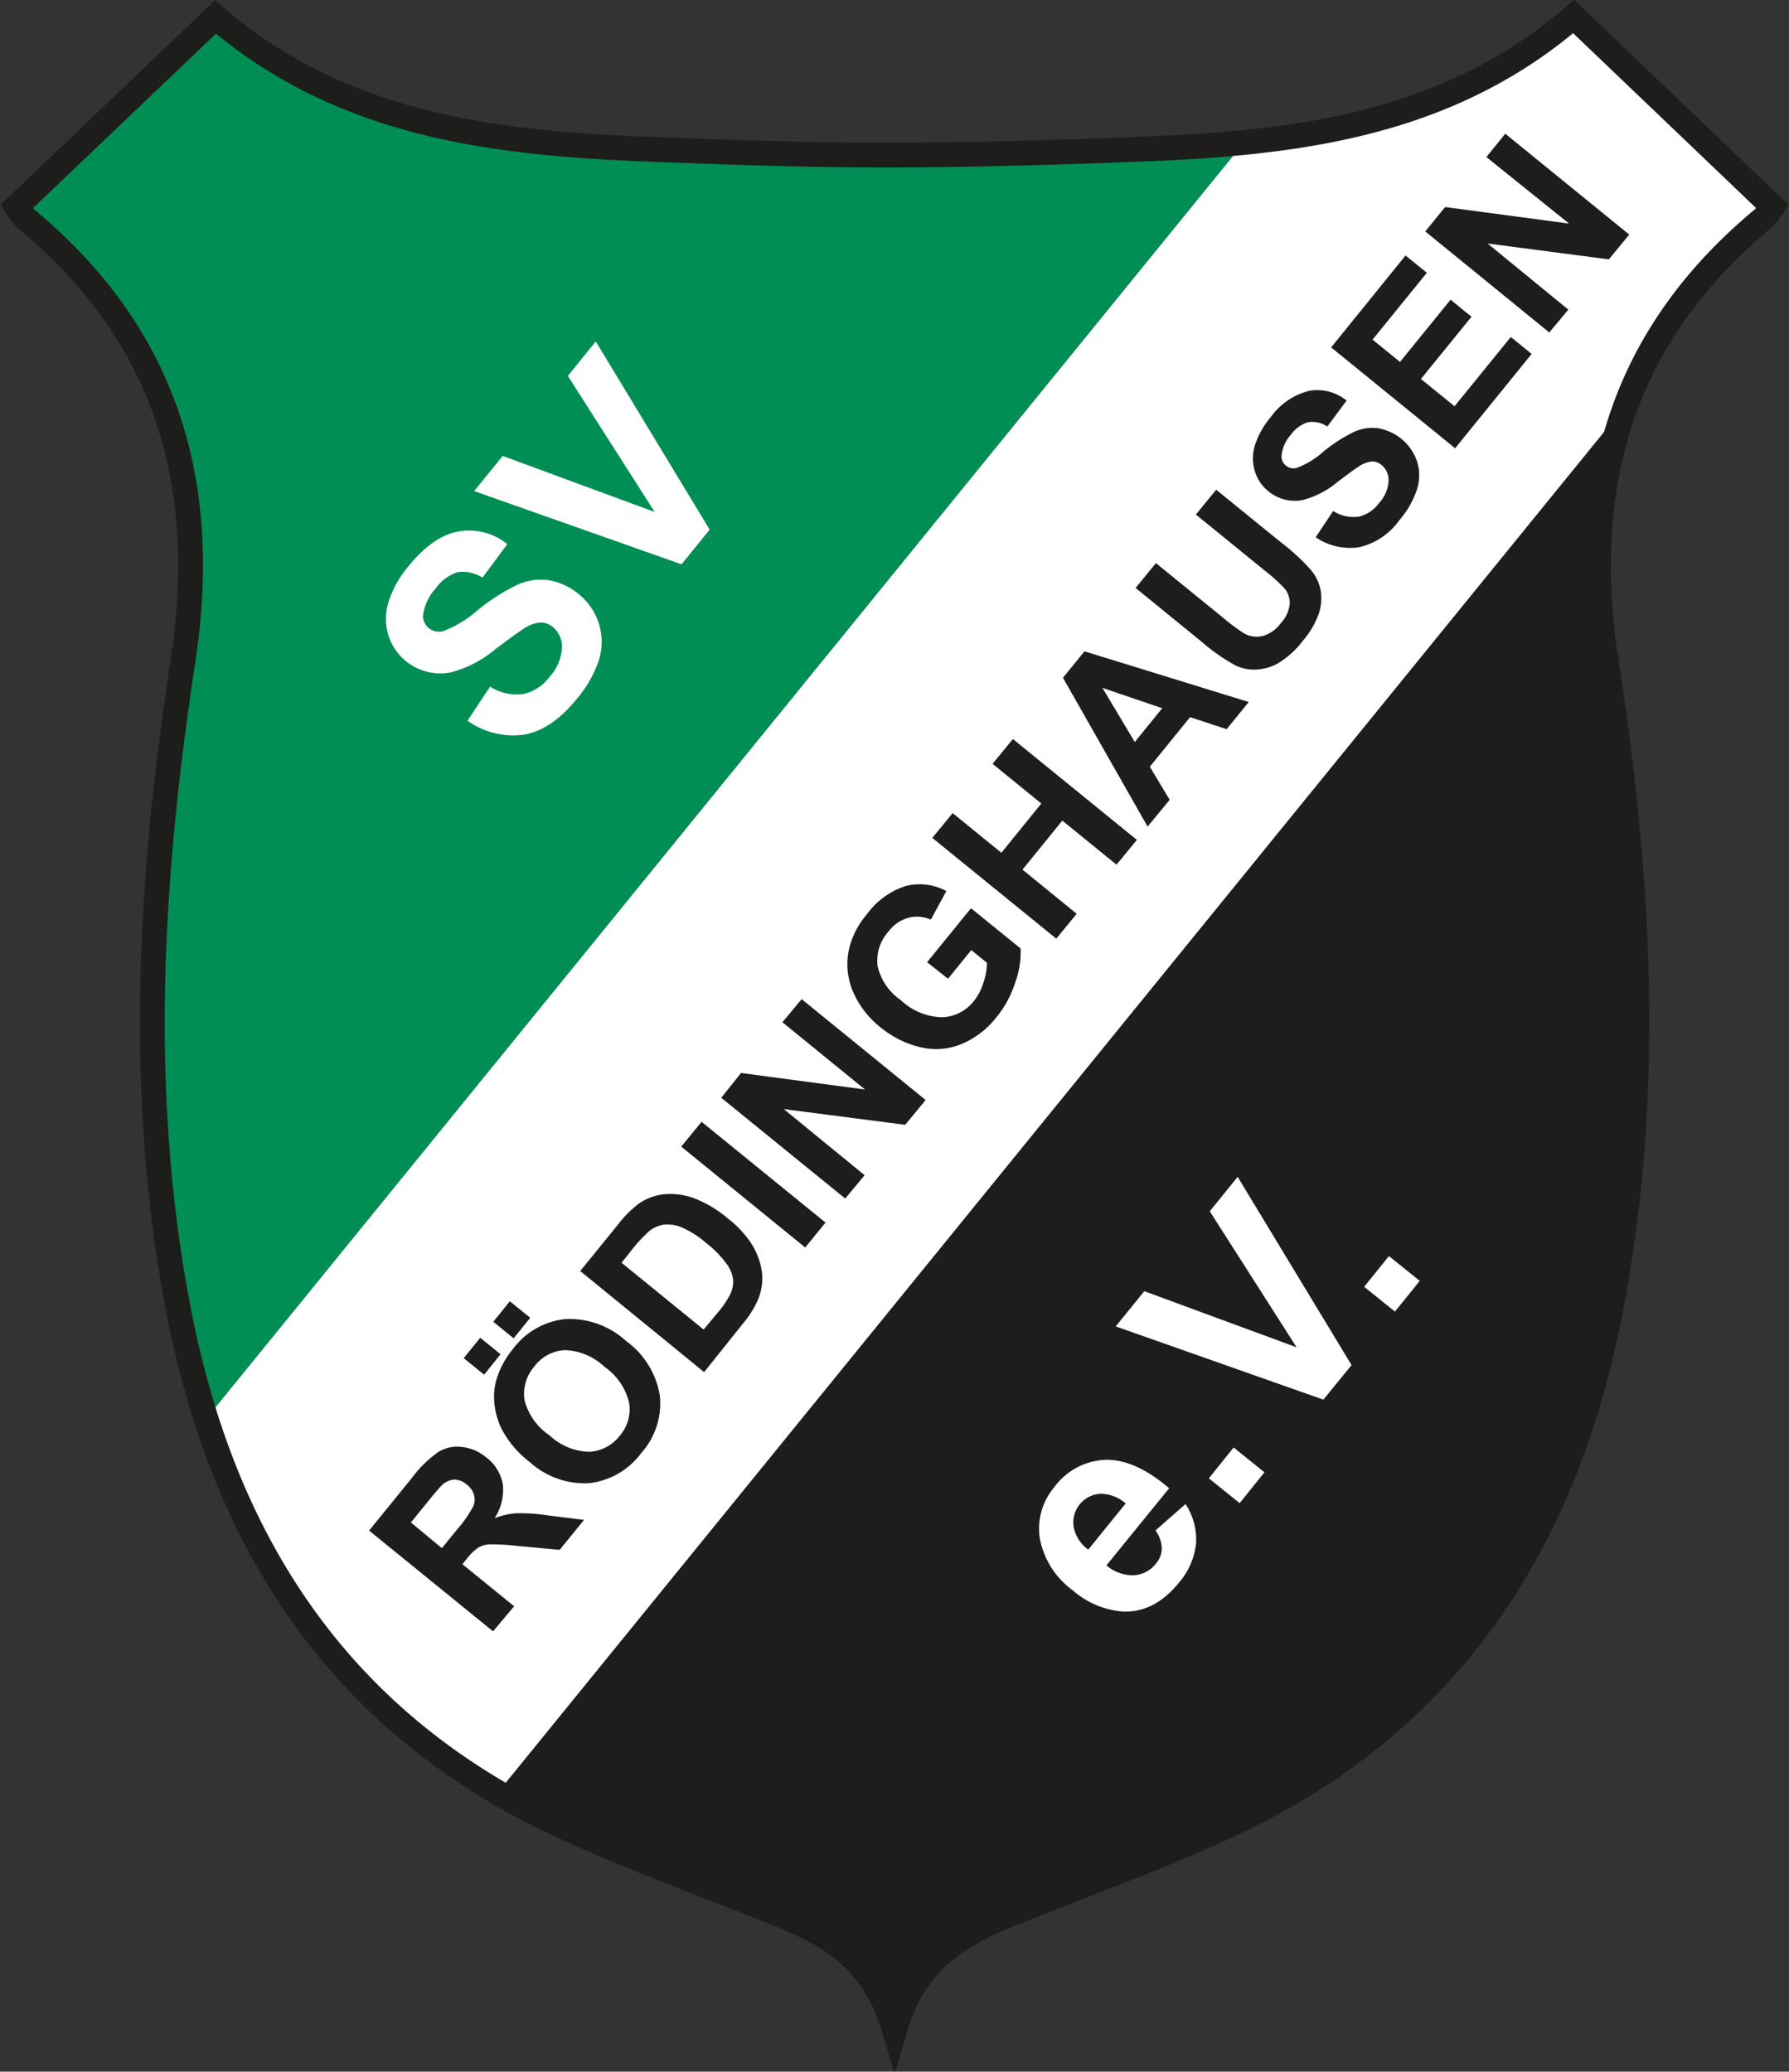 <svg id="Ebene_1" data-name="Ebene 1" xmlns="http://www.w3.org/2000/svg" viewBox="0 0 216.47 250.63"><rect x="0" y="0" width="216.47" height="250.63" fill="#333333" stroke="none"/><defs><style>.cls-1{fill:#fff;}.cls-2{fill:#1d1d1b;}.cls-3{fill:#008e54;}.cls-4{fill:none;stroke:#1d1d1b;stroke-miterlimit:10;stroke-width:3px;}</style></defs><path class="cls-1" d="M208.48,2a9.32,9.32,0,0,1-1.07,1.41c-8.07,6.67-13.52,14.22-16.66,22.61L54.24,193.87c-17.89-10.5-29.15-26-35.31-45.22L144.5-5.75c14.34-1.43,28.05-5,39.91-15.22C192.63-13.14,200.55-5.58,208.48,2Z" transform="translate(6 23)"/><path class="cls-2" d="M54.24,193.87,190.75,26c-3.49,9.3-4.15,19.64-2.4,31,4.05,26.26,5.6,52.66.43,79-5.46,27.77-19.47,49.32-45.7,61.64-7.82,3.67-16,6.66-24,9.83-6.88,2.7-13.84,5.22-16.69,14.7l-.15-.53-.15.53c-2.85-9.48-9.81-12-16.69-14.7-8-3.17-16.18-6.16-24-9.83C58.9,196.47,56.52,195.21,54.24,193.87Z" transform="translate(6 23)"/><path class="cls-3" d="M144.5-5.76,18.93,148.64A112.31,112.31,0,0,1,15.7,136c-5.17-26.36-3.62-52.76.43-79,3.32-21.52-2-39.51-19.06-53.57A9.32,9.32,0,0,1-4,2L20.07-21c15.32,13.19,33.74,15.31,52.6,16,9.85.38,19.71.67,29.57.7s19.72-.32,29.57-.7C136.07-5.11,140.31-5.34,144.5-5.76Z" transform="translate(6 23)"/><path id="Rand" class="cls-4" d="M184.41-21C172.55-10.77,158.84-7.19,144.5-5.76c-4.19.42-8.43.65-12.69.82-9.85.38-19.71.67-29.57.7s-19.72-.32-29.57-.7c-18.86-.73-37.28-2.85-52.6-16L-4,2A9.32,9.32,0,0,0-2.93,3.41C14.1,17.47,19.45,35.46,16.13,57c-4,26.26-5.6,52.66-.43,79a112.86,112.86,0,0,0,3.23,12.64c6.16,19.24,17.42,34.72,35.31,45.22,2.28,1.35,4.66,2.61,7.16,3.78,7.82,3.67,16,6.66,24,9.83,6.88,2.7,13.84,5.22,16.69,14.7l.15-.54c.05.18.1.35.15.54,2.85-9.48,9.81-12,16.69-14.7,8-3.17,16.18-6.16,24-9.83,26.23-12.32,40.24-33.87,45.7-61.64,5.17-26.36,3.62-52.76-.43-79-1.75-11.32-1.09-21.66,2.4-31,3.14-8.39,8.59-15.94,16.66-22.61A9.32,9.32,0,0,0,208.48,2Z" transform="translate(6 23)"/><path class="cls-1" d="M50.57,64.19l2.73-4.12a6,6,0,0,0,4,.9,5.46,5.46,0,0,0,3.22-2.11A5.68,5.68,0,0,0,62,55.35a3.1,3.1,0,0,0-1.1-2.49,2.34,2.34,0,0,0-1.5-.55,4.2,4.2,0,0,0-2,.73c-.53.33-1.67,1.15-3.4,2.45a13.76,13.76,0,0,1-5.53,2.87A6.59,6.59,0,0,1,41,53.87a6.83,6.83,0,0,1,0-4,12.72,12.72,0,0,1,2.43-4.38c2-2.44,4-3.84,6.09-4.2a7.31,7.31,0,0,1,5.86,1.54l-3,4.06a4.35,4.35,0,0,0-3-.67,5.11,5.11,0,0,0-2.68,2A5.79,5.79,0,0,0,45.2,51.4a1.82,1.82,0,0,0,.7,1.6,2,2,0,0,0,1.66.38,13.57,13.57,0,0,0,4.23-2.55,24.13,24.13,0,0,1,4.84-3.1,6.9,6.9,0,0,1,3.72-.54,7.42,7.42,0,0,1,3.73,1.74,7.39,7.39,0,0,1,2.41,7.86,14.24,14.24,0,0,1-2.73,4.8q-3,3.69-6.31,4.28A9.47,9.47,0,0,1,50.57,64.19Z" transform="translate(6 23)"/><path class="cls-1" d="M76.46,45.27,51.37,36.41l3.46-4.25,18.39,6.78L62.71,22.48l3.38-4.17L79.87,41.08Z" transform="translate(6 23)"/><path class="cls-1" d="M133.81,162.16l3.64-3.2a7.83,7.83,0,0,1,1.27,4.79,8.63,8.63,0,0,1-2.07,4.73c-2,2.45-4.27,3.61-6.83,3.48a10.34,10.34,0,0,1-6-2.55,10.05,10.05,0,0,1-4-6.29,7.76,7.76,0,0,1,1.78-6.24,8.08,8.08,0,0,1,6.1-3.27c2.37-.08,5,1.06,7.77,3.44l-7.59,9.33a4.85,4.85,0,0,0,3.32,1.19,3.61,3.61,0,0,0,2.66-1.39,2.91,2.91,0,0,0,.72-1.86A3.78,3.78,0,0,0,133.81,162.16Zm-3.6-3.27a4.64,4.64,0,0,0-3.14-1.17,3.48,3.48,0,0,0-3.16,4,4.43,4.43,0,0,0,1.77,2.75Z" transform="translate(6 23)"/><path class="cls-1" d="M144,158.85l-3.73-3,3-3.73,3.73,3Z" transform="translate(6 23)"/><path class="cls-1" d="M154.13,146.33,129,137.47l3.46-4.26L150.89,140l-10.51-16.46,3.38-4.16,13.78,22.77Z" transform="translate(6 23)"/><path class="cls-1" d="M162.79,135.68l-3.73-3,3-3.72,3.73,3Z" transform="translate(6 23)"/><path class="cls-2" d="M53.66,174.36l-15-12.19,5.18-6.37a13.94,13.94,0,0,1,3.25-3.17,4.37,4.37,0,0,1,2.85-.57,5.54,5.54,0,0,1,2.9,1.26,5.21,5.21,0,0,1,2,3.26,6.2,6.2,0,0,1-1,4.1,8.78,8.78,0,0,1,2.58-.6,21.81,21.81,0,0,1,3.83.25l4.42.55-2.95,3.62-5-.46a27.57,27.57,0,0,0-3.5-.2,2.94,2.94,0,0,0-1.36.4,6.12,6.12,0,0,0-1.41,1.39l-.5.61,6.26,5.09ZM47.47,164.3l1.82-2.24a14.74,14.74,0,0,0,2-2.87,2.15,2.15,0,0,0,.06-1.37,2.51,2.51,0,0,0-.88-1.22A2.29,2.29,0,0,0,49,156a2.41,2.41,0,0,0-1.51.66c-.24.22-.85.94-1.85,2.17l-1.92,2.36Z" transform="translate(6 23)"/><path class="cls-2" d="M52.58,143.31l-2.47-2,2-2.47,2.46,2Zm3.57-4.4-2.46-2,2-2.48,2.47,2Zm1.9,14.93A12.17,12.17,0,0,1,54.76,150a9,9,0,0,1-.92-3.07,7.59,7.59,0,0,1,.22-3,10.74,10.74,0,0,1,2-3.72,9.07,9.07,0,0,1,6.37-3.63,10.17,10.17,0,0,1,7.33,2.66,10.15,10.15,0,0,1,4.08,6.6,9,9,0,0,1-2.24,6.94,9.1,9.1,0,0,1-6.37,3.66A9.92,9.92,0,0,1,58.05,153.84Zm2.43-3.2a7.28,7.28,0,0,0,4.82,2A5,5,0,0,0,69,150.69a4.91,4.91,0,0,0,1.12-4,7.42,7.42,0,0,0-3-4.35,7.28,7.28,0,0,0-4.77-2,4.91,4.91,0,0,0-3.71,2,5,5,0,0,0-1.17,4.06A7.33,7.33,0,0,0,60.48,150.64Z" transform="translate(6 23)"/><path class="cls-2" d="M64.21,130.77l4.5-5.54a13.83,13.83,0,0,1,2.6-2.62,6.49,6.49,0,0,1,3.22-1.14,8.36,8.36,0,0,1,3.6.55,14.25,14.25,0,0,1,3.94,2.39,12.92,12.92,0,0,1,2.82,3,8.65,8.65,0,0,1,1.34,3.76,7,7,0,0,1-.53,3.11,12.11,12.11,0,0,1-1.87,2.93L79.2,143Zm5-1,9.93,8.08L81,135.62a11.22,11.22,0,0,0,1.34-2,3.56,3.56,0,0,0,.37-1.73,4,4,0,0,0-.8-2,12.7,12.7,0,0,0-2.5-2.54,11.55,11.55,0,0,0-2.92-1.86,4.48,4.48,0,0,0-2.15-.33,3.69,3.69,0,0,0-1.84.83,18.68,18.68,0,0,0-2.17,2.37Z" transform="translate(6 23)"/><path class="cls-2" d="M91.43,127.92l-15-12.2,2.46-3,15,12.19Z" transform="translate(6 23)"/><path class="cls-2" d="M96.27,122l-15-12.19,2.4-3,15,2-10-8.14L91,97.88l15,12.2-2.47,3-14.69-1.9,9.78,8Z" transform="translate(6 23)"/><path class="cls-2" d="M108.71,95.41l-2.53-2,5.31-6.53,6,4.86a10.59,10.59,0,0,1-.63,4.07,12.69,12.69,0,0,1-2.27,4.23,10.49,10.49,0,0,1-4.32,3.3,8.09,8.09,0,0,1-5,.33,11.79,11.79,0,0,1-4.71-2.37,11.1,11.1,0,0,1-3.36-4.36,8.47,8.47,0,0,1-.46-5.15,10,10,0,0,1,2.17-4.2,9.32,9.32,0,0,1,4.72-3.41,6.83,6.83,0,0,1,4.88.62l-1.88,3.46a4.11,4.11,0,0,0-2.71-.23,4.65,4.65,0,0,0-2.42,1.67,5.28,5.28,0,0,0-1.31,4.18A6.85,6.85,0,0,0,103,98a7.55,7.55,0,0,0,5,2.07,5.1,5.1,0,0,0,3.87-2A6.77,6.77,0,0,0,113,95.87a8.16,8.16,0,0,0,.43-2.38l-1.9-1.55Z" transform="translate(6 23)"/><path class="cls-2" d="M121.81,90.56l-15-12.19,2.46-3,5.9,4.8L120,74.21l-5.9-4.8,2.46-3,15,12.2-2.46,3-6.56-5.33-4.82,5.93,6.56,5.34Z" transform="translate(6 23)"/><path class="cls-2" d="M145.1,61.93l-2.68,3.29L138,63.76l-4.87,6,2.4,4L132.86,77l-10.24-18,2.6-3.2Zm-10.47.75-7.24-2.46,3.92,6.55Z" transform="translate(6 23)"/><path class="cls-2" d="M131.41,48.13l2.46-3,8.12,6.6a22.57,22.57,0,0,0,2.6,1.93,3.1,3.1,0,0,0,2.23.27A4.1,4.1,0,0,0,149,52.37,4,4,0,0,0,150.06,50a2.76,2.76,0,0,0-.65-1.84A23.64,23.64,0,0,0,147,46l-8.3-6.75,2.46-3,7.88,6.4a25.81,25.81,0,0,1,3.62,3.35,5.41,5.41,0,0,1,1.14,2.43,5.88,5.88,0,0,1-.21,2.76,10,10,0,0,1-1.89,3.26,10.8,10.8,0,0,1-3.15,2.85,6,6,0,0,1-2.71.71,5.28,5.28,0,0,1-2.36-.51,23.62,23.62,0,0,1-4-2.79Z" transform="translate(6 23)"/><path class="cls-2" d="M153.2,42l2.11-3.18a4.59,4.59,0,0,0,3.06.69,4.18,4.18,0,0,0,2.48-1.63,4.33,4.33,0,0,0,1.17-2.7,2.38,2.38,0,0,0-.84-1.92,1.8,1.8,0,0,0-1.16-.43,3.38,3.38,0,0,0-1.54.56c-.41.26-1.28.89-2.62,1.9a10.68,10.68,0,0,1-4.26,2.21,5,5,0,0,1-4.14-1.08A4.88,4.88,0,0,1,145.84,34a5.31,5.31,0,0,1,0-3.11,9.91,9.91,0,0,1,1.88-3.37,8.17,8.17,0,0,1,4.7-3.24,5.64,5.64,0,0,1,4.52,1.18l-2.33,3.14a3.32,3.32,0,0,0-2.34-.52,4,4,0,0,0-2.07,1.51,4.44,4.44,0,0,0-1.13,2.51,1.41,1.41,0,0,0,.53,1.23,1.47,1.47,0,0,0,1.28.29,10.23,10.23,0,0,0,3.27-2,18.75,18.75,0,0,1,3.73-2.39,5.32,5.32,0,0,1,2.87-.42,6.06,6.06,0,0,1,4.71,4,5.6,5.6,0,0,1,0,3.39,11,11,0,0,1-2.11,3.7,8.32,8.32,0,0,1-4.87,3.3A7.37,7.37,0,0,1,153.2,42Z" transform="translate(6 23)"/><path class="cls-2" d="M170.07,31.23l-15-12.2,9-11.12L166.65,10l-6.57,8.09,3.32,2.7,6.12-7.53,2.53,2.06-6.12,7.53L170,26.15l6.81-8.38,2.52,2.05Z" transform="translate(6 23)"/><path class="cls-2" d="M181.46,17.22,166.46,5l2.4-2.95,15,2L173.85-4l2.29-2.82,15,12.2-2.47,3L174,6.46l9.77,8Z" transform="translate(6 23)"/></svg>